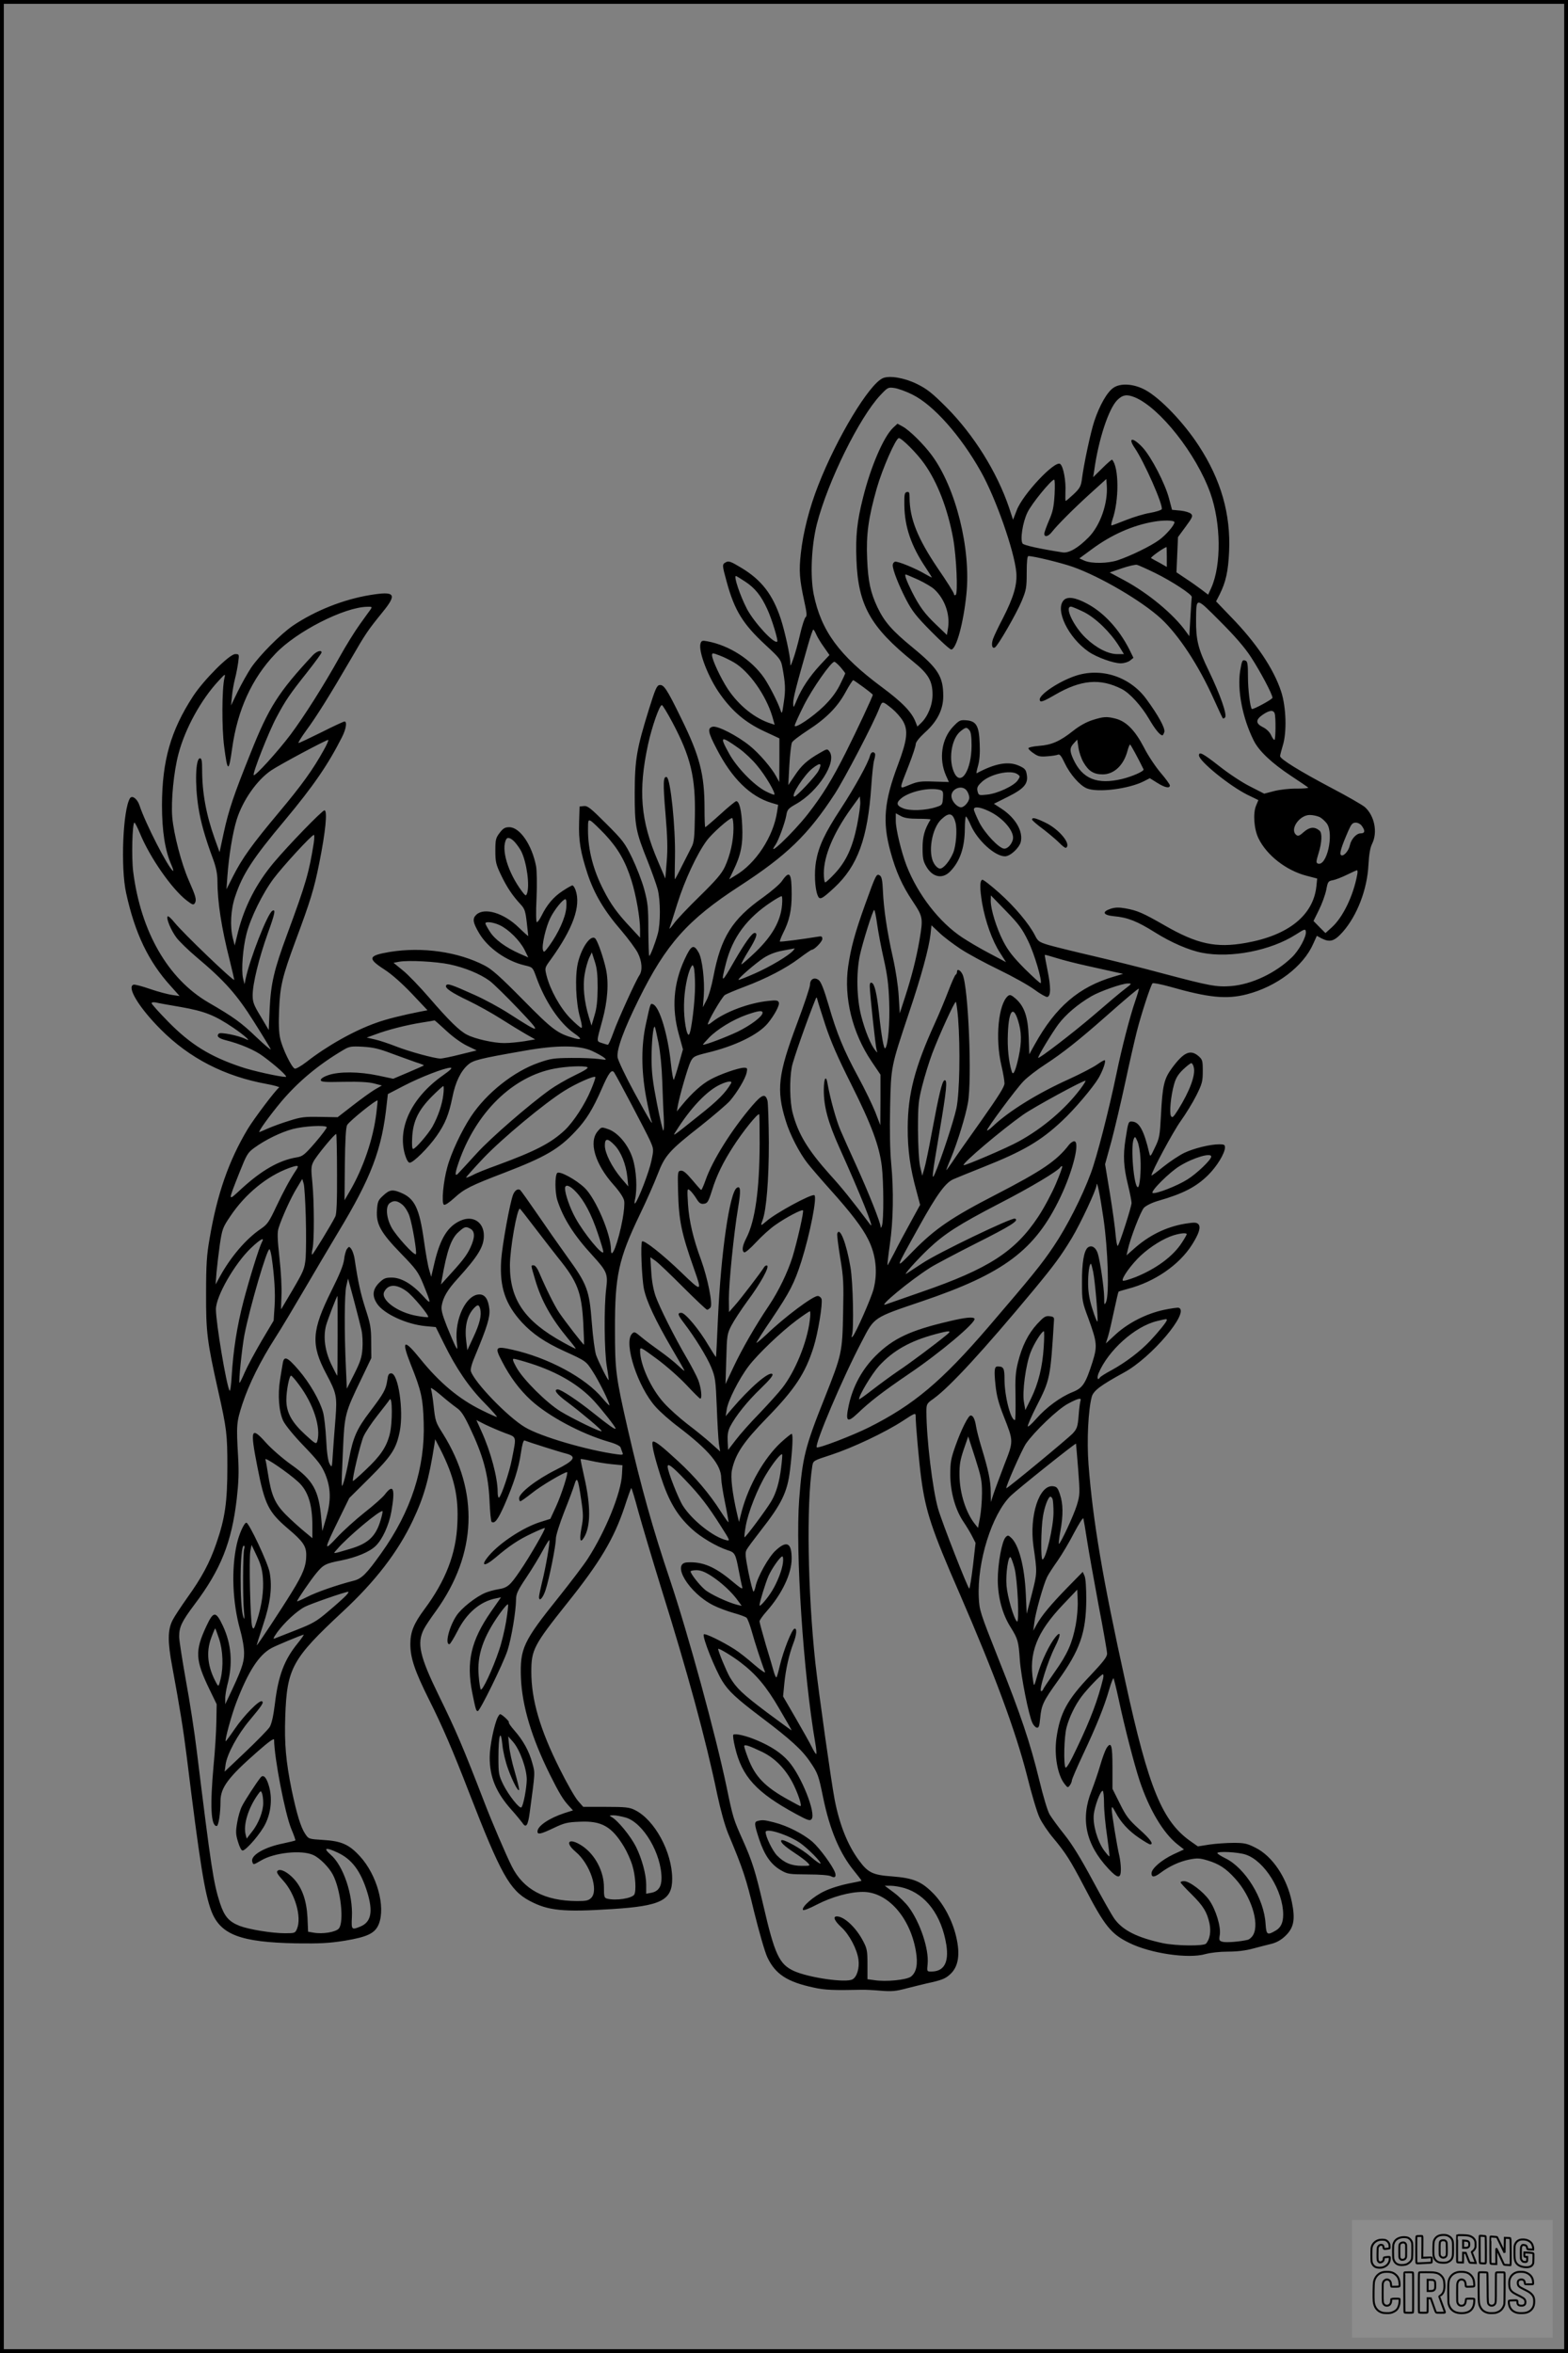 <?xml version="1.0" encoding="UTF-8"?>
<svg xmlns="http://www.w3.org/2000/svg" version="1.0" width="1024pt" height="1536pt" viewBox="0 0 1024 1536" preserveAspectRatio="xMidYMid meet">
  <rect x="0" y="0" width="1024" height="1536" fill="#808080" stroke="none"/>
  <g transform="translate(0.00 0.00) scale(1)">
    <g transform="translate(0,1536) scale(0.1,-0.1)" fill="#000000" stroke="none">
      <path d="M5765 12891 c-89 -39 -300 -388 -421 -698 -58 -147 -99 -308 -114 -444 -13 -116 -9 -169 22 -312 17 -76 19 -100 9 -106 -6 -4 -23 -55 -36 -112 -13 -57 -33 -129 -44 -159 -19 -53 -20 -54 -20 -20 -2 45 -35 197 -62 280 -53 160 -126 254 -257 333 -68 41 -83 47 -101 37 -26 -14 -26 -16 5 -129 51 -186 105 -274 253 -411 93 -86 101 -96 110 -144 20 -105 22 -148 10 -228 -12 -83 -12 -83 -24 -48 -17 50 -73 158 -105 205 -83 119 -226 212 -372 239 -31 6 -37 4 -43 -14 -16 -51 51 -225 129 -333 79 -111 163 -182 281 -238 l105 -49 0 -143 -1 -142 -19 35 c-31 58 -112 152 -174 202 -82 66 -210 132 -242 124 -35 -9 -31 -35 26 -144 99 -193 219 -311 358 -353 l44 -13 -7 -45 c-24 -162 -139 -338 -272 -416 l-41 -25 28 59 c49 100 63 172 57 291 -4 100 -19 160 -39 160 -5 0 -52 -38 -103 -85 -52 -47 -97 -85 -99 -85 -3 0 -5 56 -5 124 0 220 -31 341 -153 588 -93 191 -113 220 -141 216 -18 -3 -28 -27 -69 -158 -80 -258 -92 -326 -93 -545 0 -218 6 -251 86 -450 26 -66 55 -147 64 -180 19 -73 19 -223 1 -290 -18 -65 -49 -145 -56 -145 -3 0 -5 75 -6 168 0 150 -3 177 -27 267 -15 55 -51 147 -79 205 -47 97 -60 114 -169 223 -102 102 -122 118 -146 115 l-28 -3 -3 -100 c-4 -123 9 -198 55 -339 44 -132 109 -242 221 -371 45 -53 93 -118 107 -145 28 -55 32 -115 11 -146 -23 -33 -142 -294 -171 -377 -15 -42 -31 -77 -35 -77 -4 0 -22 5 -39 11 -37 13 -37 3 3 149 34 125 43 244 23 335 -15 68 -48 166 -66 194 -26 40 -91 -46 -117 -155 -20 -87 -14 -258 14 -356 12 -43 15 -68 9 -68 -6 0 -39 29 -73 63 -66 68 -132 187 -155 280 -12 49 -12 49 29 105 144 200 197 347 161 451 -6 17 -15 31 -21 31 -5 0 -35 -17 -65 -37 -58 -38 -101 -89 -136 -160 -12 -24 -25 -43 -31 -43 -5 0 -7 60 -2 158 4 89 2 179 -3 207 -27 140 -106 255 -175 255 -28 0 -40 -7 -63 -37 -25 -33 -28 -44 -28 -117 0 -73 4 -89 38 -160 37 -77 73 -132 129 -192 24 -26 30 -43 38 -115 5 -46 10 -86 10 -89 0 -3 -28 22 -63 56 -97 94 -223 132 -276 83 -27 -25 -23 -51 17 -119 56 -97 179 -184 299 -212 52 -12 52 -13 74 -73 58 -163 153 -303 248 -370 51 -35 52 -46 4 -33 -112 31 -142 53 -338 252 -148 150 -203 199 -250 223 -173 90 -407 123 -618 89 -143 -24 -149 -42 -38 -114 50 -32 116 -91 181 -159 l102 -108 -43 -8 c-117 -23 -227 -50 -292 -74 -145 -51 -322 -151 -455 -255 -35 -27 -70 -47 -77 -44 -21 8 -81 132 -95 197 -9 38 -11 101 -7 190 6 151 21 214 106 444 98 263 122 340 156 510 41 204 55 345 34 345 -15 0 -235 -227 -330 -340 -115 -137 -191 -285 -234 -452 l-22 -90 -12 46 c-20 79 -14 189 15 274 48 145 114 247 324 497 187 224 283 364 374 544 26 51 34 101 16 101 -6 0 -73 -31 -150 -70 -77 -38 -144 -70 -150 -70 -5 0 17 36 49 80 66 89 153 228 291 465 100 173 113 191 207 307 99 121 85 141 -83 113 -174 -29 -356 -102 -499 -198 -80 -54 -221 -196 -275 -276 -23 -35 -62 -104 -87 -155 l-44 -91 6 60 c3 33 12 85 20 115 8 30 17 79 21 108 7 52 6 52 -20 52 -37 0 -205 -168 -275 -275 -146 -224 -202 -421 -203 -710 0 -171 20 -297 61 -390 11 -25 16 -43 11 -40 -31 19 -181 311 -219 428 -14 42 -48 68 -62 46 -46 -74 -62 -453 -25 -619 57 -262 146 -448 292 -608 l57 -64 -49 7 c-27 4 -92 21 -144 39 -52 18 -101 31 -108 28 -46 -15 37 -151 178 -292 187 -188 417 -306 691 -356 50 -9 87 -20 82 -23 -22 -15 -164 -203 -205 -271 -124 -207 -200 -425 -249 -715 -19 -107 -23 -171 -23 -360 -1 -251 7 -313 78 -630 57 -253 61 -287 61 -500 0 -229 -15 -336 -72 -500 -44 -128 -96 -224 -190 -355 -41 -58 -84 -123 -95 -145 -33 -63 -34 -141 -3 -305 49 -265 73 -413 95 -590 85 -692 117 -889 160 -1004 59 -155 189 -205 555 -212 156 -2 213 1 315 17 151 25 200 49 224 109 45 114 -12 321 -123 442 -71 78 -122 100 -240 107 -95 6 -95 6 -118 40 -29 43 -55 130 -88 286 -38 188 -48 302 -42 479 11 317 44 377 376 686 212 197 359 388 456 592 74 156 106 269 142 498 l5 35 36 -70 c88 -175 118 -303 109 -481 -8 -196 -76 -372 -215 -559 -70 -94 -92 -149 -92 -228 0 -90 29 -176 124 -366 84 -167 154 -329 261 -606 205 -528 264 -634 393 -703 122 -65 219 -75 542 -54 316 20 390 57 390 197 0 175 -115 387 -245 450 -34 17 -61 20 -188 20 l-148 0 -35 40 c-19 22 -73 116 -119 209 -128 255 -185 450 -185 633 0 144 16 174 236 450 212 265 303 417 373 626 21 65 41 121 44 123 2 2 23 -67 46 -153 24 -87 90 -308 147 -493 175 -559 293 -992 368 -1353 22 -103 49 -201 71 -255 98 -234 118 -294 170 -512 32 -129 70 -262 86 -296 52 -111 130 -162 305 -199 70 -16 132 -18 309 -14 22 1 78 -2 125 -6 72 -6 99 -4 170 15 47 12 105 26 130 32 97 21 122 30 153 58 56 49 70 130 41 250 -24 102 -79 207 -146 277 -79 81 -131 103 -271 114 -126 9 -158 24 -216 103 -74 99 -128 233 -160 398 -23 121 -103 690 -126 893 -50 466 -59 1034 -20 1285 6 35 6 35 123 73 140 46 350 145 467 221 79 52 85 54 85 33 0 -54 22 -301 36 -405 29 -217 68 -336 252 -757 227 -523 365 -895 439 -1185 29 -118 66 -242 82 -275 15 -33 56 -94 91 -135 80 -96 110 -143 200 -315 134 -258 176 -310 295 -368 139 -69 387 -105 497 -73 34 9 92 16 147 16 60 0 117 7 164 20 39 10 94 25 121 31 34 9 63 25 92 53 54 53 64 106 41 219 -32 159 -127 301 -239 356 -53 27 -72 31 -142 31 -45 0 -115 -5 -157 -11 l-76 -12 -44 31 c-188 130 -277 346 -429 1042 -149 676 -212 1047 -241 1419 -12 156 -2 356 21 443 12 40 55 73 210 158 180 97 433 397 358 423 -7 2 -51 -4 -98 -14 -115 -25 -230 -84 -312 -158 l-66 -61 15 48 c8 26 25 101 39 167 14 66 27 121 29 123 2 2 29 10 62 19 173 45 334 155 418 288 46 73 59 115 41 134 -13 12 -26 12 -85 3 -127 -21 -241 -78 -341 -169 l-43 -38 8 35 c16 75 85 254 106 276 14 14 52 33 93 45 164 47 248 91 327 169 57 57 109 142 109 180 0 17 -6 20 -37 20 -60 0 -166 -26 -229 -56 -31 -15 -92 -55 -136 -90 -43 -35 -78 -61 -78 -57 0 23 142 287 191 355 33 46 79 121 102 167 38 76 42 92 42 159 0 68 -2 75 -28 98 -53 45 -96 26 -173 -78 -52 -71 -62 -113 -72 -308 -7 -133 -10 -151 -39 -210 -30 -64 -31 -64 -38 -35 -33 141 -63 198 -107 203 -29 3 -29 4 -48 -118 -16 -103 -12 -177 15 -288 14 -57 25 -113 25 -125 0 -24 -78 -267 -90 -280 -4 -4 -10 27 -14 70 -3 43 -20 165 -37 270 l-32 193 42 152 c22 84 63 257 90 383 27 127 61 275 75 330 29 115 91 304 103 316 4 4 55 -6 113 -22 253 -72 369 -84 502 -50 195 50 369 182 434 329 l24 53 29 -16 c57 -29 85 -20 140 41 94 107 160 277 168 439 4 69 11 111 24 137 37 74 16 182 -47 239 -16 14 -115 71 -220 126 -208 110 -334 188 -334 207 0 7 8 37 17 67 28 87 23 253 -10 354 -49 150 -164 320 -329 489 l-96 100 23 45 c41 82 56 151 62 281 11 244 -53 468 -198 690 -98 151 -251 311 -349 364 -75 41 -162 47 -209 14 -41 -28 -90 -114 -125 -219 -24 -74 -68 -278 -81 -382 -6 -42 -14 -56 -53 -93 -26 -24 -49 -44 -52 -44 -3 0 -3 27 -2 59 4 71 -13 165 -34 182 -33 27 -245 -198 -284 -302 l-24 -62 -26 79 c-79 233 -231 476 -409 655 -96 96 -129 121 -194 153 -82 40 -179 56 -222 37z m194 -107 c136 -67 314 -266 447 -503 96 -170 218 -516 231 -657 7 -79 -17 -162 -87 -299 -29 -55 -58 -116 -65 -136 -13 -37 -6 -67 13 -55 20 12 141 222 174 302 30 72 33 88 33 187 0 73 4 107 11 107 35 0 211 -43 289 -70 179 -63 452 -223 577 -338 116 -108 246 -305 345 -526 30 -66 56 -123 59 -125 2 -3 9 0 14 5 16 16 -31 149 -105 303 -71 145 -85 204 -84 336 2 150 -4 150 156 -10 97 -97 160 -169 203 -235 60 -92 140 -242 140 -265 0 -10 -129 -80 -135 -73 -11 13 -25 127 -25 209 0 81 -3 101 -15 106 -22 8 -24 3 -36 -66 -20 -127 16 -311 89 -456 34 -68 117 -146 242 -229 58 -38 109 -73 113 -77 5 -4 -29 -7 -75 -7 -46 1 -112 -7 -147 -16 l-65 -17 -90 46 c-51 25 -142 85 -205 135 -105 82 -131 96 -131 69 0 -37 198 -198 316 -257 l72 -35 -15 -36 c-21 -50 -14 -153 16 -214 54 -111 182 -210 314 -244 l69 -18 -5 -50 c-20 -190 -183 -321 -460 -370 -196 -35 -319 -8 -531 114 -143 82 -178 97 -255 111 -44 8 -68 7 -97 -2 -60 -20 -51 -42 21 -49 90 -8 152 -33 267 -105 108 -68 225 -118 310 -134 187 -36 447 15 610 119 58 37 63 39 66 20 5 -32 -44 -123 -91 -168 -107 -104 -263 -177 -397 -188 -97 -7 -139 1 -445 82 -132 36 -339 87 -459 115 -121 28 -250 60 -288 71 -63 19 -70 25 -89 63 -39 76 -132 187 -233 277 -55 49 -105 88 -111 86 -17 -6 -17 -55 -1 -153 21 -119 66 -246 117 -324 l39 -61 -107 57 c-60 31 -139 78 -177 103 -151 99 -292 281 -366 471 -34 89 -70 238 -70 291 l0 50 33 -18 c23 -13 55 -18 115 -18 45 0 81 -2 79 -5 -39 -64 -52 -111 -52 -185 0 -66 4 -87 24 -121 41 -72 107 -85 158 -31 63 66 93 155 94 277 0 44 4 80 7 80 4 0 18 -25 31 -55 43 -100 158 -205 224 -205 34 0 92 53 103 93 17 69 -33 156 -123 216 l-52 34 92 46 c106 53 134 86 122 147 -5 30 -13 39 -52 56 -69 30 -154 15 -275 -50 -3 -1 1 20 9 48 10 35 14 82 11 145 -4 117 -22 148 -88 153 -39 3 -46 0 -86 -42 -75 -79 -94 -210 -46 -319 l19 -42 -97 3 c-85 3 -105 1 -159 -21 -73 -29 -72 -42 -5 130 24 62 44 122 44 134 0 14 22 42 61 78 80 71 119 150 119 236 0 129 -33 181 -201 319 -133 109 -183 166 -229 262 -45 96 -61 168 -67 315 -7 159 8 269 63 462 36 126 124 327 144 327 19 0 120 -101 166 -167 86 -120 154 -297 189 -490 21 -119 32 -358 16 -367 -6 -4 -11 -1 -11 6 0 8 -47 83 -105 167 -132 195 -185 326 -185 464 0 31 -3 38 -17 35 -16 -3 -18 -15 -17 -88 2 -140 45 -265 139 -405 24 -36 42 -65 40 -65 -2 0 -21 10 -42 22 -64 38 -184 87 -199 81 -8 -3 -14 -13 -14 -23 0 -31 39 -130 87 -223 40 -77 67 -111 164 -209 64 -65 123 -118 131 -118 33 0 80 173 99 360 31 296 -69 696 -226 908 -52 71 -147 165 -191 188 l-33 18 -30 -28 c-61 -59 -145 -253 -195 -455 -39 -154 -49 -249 -43 -405 11 -297 91 -439 372 -666 98 -79 125 -126 125 -215 0 -68 -31 -143 -75 -185 l-24 -23 -11 28 c-25 66 -87 130 -219 228 -281 208 -398 368 -447 607 -24 121 -15 318 21 460 71 277 277 694 414 840 48 51 51 53 92 47 23 -3 76 -22 118 -43z m1453 -18 c164 -69 401 -370 492 -624 70 -197 73 -468 7 -618 l-21 -46 -42 32 c-24 18 -70 51 -104 73 l-61 41 5 115 5 115 50 68 c45 61 49 71 35 84 -8 8 -39 18 -70 21 l-54 5 -19 72 c-25 98 -117 275 -174 336 -64 68 -98 65 -50 -5 63 -93 186 -372 176 -399 -3 -6 -37 -17 -76 -24 -39 -6 -110 -28 -158 -47 -48 -19 -90 -35 -94 -35 -4 0 -1 17 6 38 44 126 43 341 -2 391 -2 3 -31 -22 -64 -55 l-60 -59 7 45 c28 202 94 401 150 458 35 35 63 40 116 18z m-525 -636 c-5 -81 -12 -113 -37 -169 -16 -38 -30 -76 -30 -85 0 -25 26 -19 50 12 38 48 142 152 250 250 l105 95 3 -43 c8 -115 -42 -259 -118 -337 -69 -70 -129 -105 -170 -99 -148 23 -254 46 -262 58 -17 25 1 140 32 203 27 57 154 212 174 214 5 1 6 -42 3 -99z m783 -179 c0 -19 -55 -83 -99 -115 -54 -40 -185 -104 -271 -133 -66 -22 -172 -23 -218 -3 l-33 15 83 61 c126 93 263 154 401 178 67 12 137 10 137 -3z m-50 -226 l0 -66 -47 27 c-27 14 -52 28 -56 31 -6 4 80 66 101 72 1 1 2 -28 2 -64z m-75 -106 c106 -52 241 -140 238 -156 -1 -5 -5 -64 -9 -132 l-7 -124 -21 29 c-80 113 -246 251 -404 336 l-95 51 79 27 c44 15 88 25 99 23 11 -3 65 -27 120 -54z m-1547 -44 c42 -20 90 -48 105 -63 67 -63 101 -160 89 -247 l-8 -50 -68 65 c-78 74 -111 120 -160 216 -37 75 -51 114 -41 114 3 0 41 -16 83 -35z m-1131 -12 c64 -42 104 -92 144 -180 29 -62 72 -203 65 -211 -19 -19 -150 123 -198 213 -45 87 -88 215 -72 215 3 0 31 -17 61 -37z m-2448 -183 c-8 -10 -39 -54 -70 -97 -31 -43 -89 -136 -129 -208 -105 -189 -234 -392 -323 -511 -82 -109 -231 -273 -240 -264 -10 9 100 288 149 378 59 111 86 150 201 295 51 65 93 122 93 128 0 18 -32 8 -57 -18 -224 -241 -287 -339 -406 -638 -111 -276 -143 -371 -176 -522 l-27 -126 -32 89 c-56 157 -82 300 -82 451 0 55 -3 73 -14 73 -29 0 -34 -169 -10 -322 15 -95 43 -195 98 -343 17 -47 26 -91 26 -133 0 -139 26 -308 81 -524 16 -65 29 -121 29 -124 0 -16 -334 304 -392 376 -20 25 -39 42 -43 38 -12 -11 23 -94 59 -141 18 -23 74 -78 126 -122 187 -157 266 -246 378 -424 57 -90 106 -171 110 -180 3 -9 -39 27 -94 79 -98 94 -147 130 -313 226 -264 154 -441 461 -491 853 -12 93 -6 321 8 321 4 0 20 -32 36 -70 65 -158 208 -363 305 -438 39 -30 45 -31 54 -17 12 22 6 43 -41 150 -47 107 -97 298 -107 410 -9 107 10 301 41 415 43 164 148 354 261 475 44 48 46 49 39 20 -17 -69 -18 -330 -2 -449 22 -169 30 -171 52 -12 35 252 129 458 283 619 136 144 449 304 600 306 31 1 33 0 20 -19z m2911 -160 c7 -17 29 -54 50 -83 l37 -53 -60 -64 c-70 -76 -121 -152 -153 -229 -23 -55 -23 -55 -24 -21 0 32 17 101 96 377 16 57 32 103 35 103 4 0 12 -14 19 -30z m-537 -184 c98 -57 209 -213 251 -354 l15 -53 -22 7 c-106 33 -210 116 -284 226 -47 72 -102 190 -103 220 0 17 3 17 50 -1 27 -10 69 -31 93 -45z m696 -31 c17 -20 31 -38 31 -41 0 -2 -16 -37 -36 -77 -25 -49 -58 -92 -104 -137 -73 -71 -190 -149 -190 -127 0 8 27 67 60 133 55 109 177 284 199 284 5 0 23 -16 40 -35z m150 -131 c34 -25 61 -47 61 -49 0 -11 -107 -239 -176 -376 -91 -181 -154 -282 -249 -404 -99 -126 -278 -295 -210 -199 20 30 61 142 70 191 6 38 12 45 63 74 146 82 269 276 219 343 -14 19 -15 19 -63 -9 -81 -46 -121 -82 -164 -148 l-42 -62 7 130 c4 72 12 138 17 148 5 11 51 45 101 78 121 78 195 152 248 249 24 44 47 80 51 80 3 0 33 -21 67 -46z m189 -142 c24 -20 55 -55 69 -79 35 -61 28 -123 -32 -283 -91 -241 -103 -374 -50 -568 35 -129 76 -222 146 -326 67 -101 68 -109 44 -252 -21 -120 -50 -235 -93 -368 l-36 -111 -7 115 c-4 67 -20 171 -38 250 -38 169 -60 318 -65 434 -3 70 -8 93 -20 101 -22 14 -25 8 -95 -186 -67 -186 -94 -285 -112 -408 -29 -203 27 -432 151 -617 l60 -89 0 -165 -1 -165 -33 86 c-19 47 -68 149 -111 228 -95 175 -140 284 -194 471 -30 102 -49 150 -64 162 -28 22 -57 7 -57 -30 0 -15 -38 -129 -85 -254 -124 -330 -136 -433 -74 -633 26 -88 90 -212 143 -279 22 -28 89 -106 150 -174 133 -148 208 -246 245 -321 52 -102 64 -217 36 -326 -16 -61 -118 -292 -137 -310 -8 -7 -9 -4 -4 9 13 38 7 346 -10 444 -26 155 -70 267 -86 220 -3 -7 6 -78 19 -158 22 -130 23 -167 19 -360 -5 -259 -8 -271 -120 -554 -129 -322 -146 -391 -167 -666 -25 -336 27 -1135 105 -1587 7 -40 10 -73 6 -73 -3 0 -16 20 -28 45 -12 25 -60 110 -105 188 l-83 143 8 83 c9 93 31 191 59 264 22 56 25 101 7 95 -18 -6 -73 -147 -95 -240 -10 -43 -20 -78 -23 -78 -3 0 -11 17 -17 38 -5 20 -29 100 -52 176 -22 76 -41 145 -41 152 0 7 21 37 46 65 101 114 164 246 164 345 0 103 -32 120 -104 53 -46 -41 -120 -174 -132 -236 -4 -18 -10 -33 -13 -33 -4 0 -19 56 -33 125 -20 101 -23 129 -13 147 6 13 49 70 94 128 135 172 173 250 190 392 17 139 21 238 11 238 -5 0 -36 -25 -70 -56 -109 -101 -210 -278 -256 -449 l-18 -70 -13 55 c-31 135 -43 238 -33 284 23 106 75 183 229 341 183 188 250 290 304 461 29 91 61 286 52 315 -4 10 -15 19 -25 19 -32 0 -218 -139 -332 -249 -38 -35 -68 -61 -68 -56 0 4 44 74 99 154 119 177 148 233 194 376 57 180 105 425 85 433 -21 9 -253 -117 -313 -170 -38 -33 -40 -32 -25 7 25 67 41 265 41 505 -1 135 -5 259 -9 275 -14 49 -35 42 -99 -32 -134 -156 -261 -359 -305 -486 -13 -37 -26 -66 -29 -65 -4 2 -30 31 -59 66 -39 46 -58 62 -74 60 -20 -3 -21 -7 -18 -133 5 -195 22 -274 105 -510 53 -150 51 -151 -83 -22 -120 116 -245 215 -257 203 -11 -11 -2 -239 12 -309 17 -83 76 -207 183 -391 45 -76 82 -141 82 -144 0 -3 -19 12 -42 34 -24 23 -77 65 -118 94 -41 29 -96 70 -121 91 -44 37 -47 38 -63 21 -54 -61 39 -346 155 -475 28 -32 96 -92 151 -133 198 -151 278 -246 278 -335 0 -20 11 -92 25 -159 14 -68 24 -125 22 -127 -2 -1 -24 30 -50 70 -73 115 -168 227 -279 329 -104 96 -145 128 -162 128 -16 0 2 -81 48 -226 53 -164 108 -257 203 -344 59 -55 163 -116 236 -140 46 -14 51 -24 71 -130 9 -47 19 -96 23 -109 5 -19 -7 -12 -67 38 -112 94 -193 128 -292 122 -107 -5 11 -200 170 -280 33 -17 93 -39 132 -50 40 -11 78 -25 85 -31 7 -6 22 -46 34 -88 19 -70 67 -217 87 -266 4 -11 -27 10 -70 47 -42 37 -100 83 -129 101 -80 51 -195 107 -201 97 -11 -17 74 -229 121 -305 42 -67 90 -112 258 -239 187 -141 263 -210 316 -289 50 -73 55 -88 84 -230 44 -214 109 -367 204 -483 27 -33 48 -61 47 -62 -1 -2 -40 -10 -87 -19 -46 -9 -115 -30 -154 -49 -70 -32 -153 -104 -141 -123 3 -5 43 10 90 35 99 51 214 83 301 83 161 0 308 -165 346 -386 15 -85 4 -139 -32 -167 -30 -22 -163 -35 -240 -23 l-44 6 0 98 c0 86 -3 103 -28 150 -46 89 -124 162 -172 162 -28 0 -16 -29 30 -71 52 -48 102 -143 111 -210 8 -56 -10 -115 -39 -130 -44 -24 -286 11 -383 55 -95 44 -125 107 -199 428 -53 226 -72 287 -135 428 -60 134 -63 142 -105 345 -72 343 -249 991 -369 1350 -114 338 -188 603 -275 980 -80 350 -85 387 -85 660 -1 348 24 459 163 748 43 89 95 207 116 262 47 123 76 155 283 317 83 66 168 139 188 161 49 57 103 148 110 186 6 28 4 31 -18 31 -34 0 -158 -43 -219 -77 -55 -29 -122 -90 -182 -163 l-37 -45 6 35 c11 64 66 254 84 290 17 33 24 37 109 58 180 43 332 117 394 191 44 53 80 120 73 137 -5 14 -17 16 -69 10 -127 -13 -281 -71 -366 -137 -13 -11 -26 -18 -28 -16 -8 8 91 179 111 192 11 7 68 31 126 53 144 54 271 120 359 186 41 31 78 56 82 56 17 0 69 53 69 71 0 17 -5 19 -32 14 -98 -16 -241 -35 -245 -31 -2 2 7 26 20 53 42 82 57 150 57 254 0 141 -13 160 -62 90 -14 -22 -71 -70 -125 -109 -202 -143 -275 -260 -324 -516 -11 -60 -31 -130 -45 -155 l-24 -46 6 75 c7 97 -10 243 -34 283 -32 56 -48 48 -91 -45 -73 -157 -86 -318 -38 -490 l27 -98 -26 -92 c-14 -51 -30 -99 -33 -106 -4 -7 -13 41 -20 107 -19 185 -74 369 -116 385 -18 7 -16 13 -46 -124 -32 -141 -32 -306 0 -480 13 -69 28 -136 33 -150 20 -53 -13 1 -112 183 -57 105 -104 205 -107 225 -7 52 41 182 139 380 178 360 319 518 658 738 308 200 447 334 621 601 65 100 254 462 292 561 19 48 18 48 85 -6z m-1437 -87 c120 -226 152 -359 147 -614 -2 -138 -6 -172 -22 -201 -10 -19 -38 -74 -62 -122 -24 -49 -45 -88 -47 -88 -1 0 -1 66 1 147 4 190 -29 512 -54 520 -23 8 -25 -38 -8 -237 13 -155 15 -232 8 -315 l-9 -110 -49 115 c-113 263 -129 459 -64 760 25 115 76 262 91 257 5 -1 36 -52 68 -112z m3933 59 c9 -23 7 -174 -1 -174 -5 0 -15 15 -23 33 -9 19 -30 39 -52 50 -49 24 -49 49 -1 82 43 29 68 32 77 9z m-1993 -111 c10 -11 14 -44 14 -102 -1 -156 -67 -264 -111 -180 -42 82 -23 223 37 274 36 29 42 30 60 8z m-1503 -120 c35 -25 87 -74 116 -110 55 -65 122 -180 113 -190 -3 -3 -30 8 -59 23 -77 41 -187 155 -236 244 -65 117 -58 121 66 33z m-2714 -10 c-71 -128 -143 -228 -294 -408 -175 -209 -238 -297 -298 -415 l-43 -85 6 85 c10 137 35 287 61 370 39 125 132 258 225 321 58 39 356 198 372 199 5 0 -8 -30 -29 -67z m3231 -135 c-17 -33 -143 -168 -157 -168 -28 0 65 144 120 186 51 39 62 33 37 -18z m1300 -22 c18 -13 18 -15 2 -39 -23 -36 -132 -87 -200 -94 -55 -6 -56 -5 -63 22 -5 22 -1 33 24 57 54 55 193 86 237 54z m-331 -108 c9 -12 16 -33 16 -45 0 -25 -32 -63 -54 -63 -22 0 -55 33 -61 62 -14 55 67 92 99 46z m-176 6 c20 -6 23 -12 20 -53 -3 -44 -5 -47 -43 -59 -68 -23 -175 -27 -218 -8 -45 18 -46 38 -6 69 59 43 180 68 247 51z m318 -138 c96 -44 174 -138 158 -189 -9 -31 -34 -57 -55 -57 -33 0 -126 98 -164 172 -19 39 -35 77 -35 84 0 21 39 17 96 -10z m-216 -75 c12 -47 4 -151 -15 -198 -23 -54 -63 -103 -86 -103 -11 0 -28 14 -39 33 -42 68 -15 231 48 289 50 47 75 42 92 -21z m2379 35 c15 -8 36 -28 47 -43 47 -70 -2 -282 -60 -260 -12 5 -11 15 5 67 22 71 25 133 6 148 -32 27 -64 24 -101 -8 -30 -27 -39 -30 -51 -20 -44 36 21 130 89 130 21 0 50 -7 65 -14z m-3829 -73 c0 -82 -21 -175 -56 -251 -21 -45 -57 -87 -164 -192 -76 -74 -153 -155 -170 -180 -18 -25 -31 -38 -28 -30 3 8 27 82 52 163 48 152 128 324 191 409 34 47 148 148 166 148 5 0 9 -30 9 -67z m-838 -41 c84 -90 133 -175 172 -300 30 -96 56 -243 56 -320 l0 -53 -62 67 c-85 90 -130 152 -176 243 -68 131 -102 264 -102 393 0 64 1 68 19 59 10 -6 52 -46 93 -89z m4942 56 c23 -32 20 -48 -8 -48 -28 0 -62 -37 -71 -79 -8 -38 -44 -76 -58 -62 -10 10 2 51 49 159 19 43 27 52 48 52 14 0 31 -9 40 -22z m-6845 -111 c-31 -194 -51 -264 -174 -597 -85 -229 -106 -320 -114 -485 l-6 -139 -52 88 c-46 75 -53 95 -53 139 0 76 41 242 98 402 48 132 54 164 30 149 -32 -20 -146 -312 -174 -444 l-7 -35 -10 40 c-12 54 -1 198 23 290 26 103 105 264 177 360 60 80 248 285 263 285 4 0 3 -24 -1 -53z m1313 6 c14 -16 33 -42 42 -60 36 -72 57 -226 37 -277 -6 -16 -10 -14 -32 15 -93 124 -139 279 -102 342 8 14 30 7 55 -20z m5501 -215 c-25 -135 -93 -276 -165 -341 l-42 -38 -39 39 -39 40 35 71 c20 40 41 98 48 131 10 54 13 59 43 64 17 3 58 19 91 35 33 16 63 30 67 30 4 1 5 -14 1 -31z m-3756 -197 c-9 -103 -63 -199 -170 -303 -50 -48 -93 -85 -95 -83 -3 3 18 42 47 89 51 83 62 116 39 116 -18 -1 -64 -66 -133 -185 -84 -147 -89 -149 -54 -13 43 169 137 296 299 402 30 20 59 36 64 36 5 0 6 -26 3 -59z m1607 -233 c41 -83 94 -263 82 -276 -3 -2 -49 40 -104 94 -77 78 -107 116 -140 179 -45 88 -82 209 -82 265 l1 35 99 -102 c84 -86 106 -117 144 -195z m-3016 214 c-6 -63 -50 -161 -111 -246 -31 -42 -36 -46 -41 -28 -10 29 19 152 48 210 28 56 82 122 98 122 7 0 9 -21 6 -58z m2030 -103 c7 -50 26 -152 43 -227 24 -106 32 -170 36 -282 5 -139 -7 -284 -26 -303 -9 -9 -25 81 -41 232 -14 127 -29 188 -46 195 -10 4 -14 -2 -14 -22 0 -43 38 -396 45 -417 6 -20 6 -20 -10 0 -28 34 -66 126 -91 224 -29 112 -33 278 -9 393 18 84 85 298 94 298 4 0 12 -41 19 -91z m-2463 -9 c58 -28 129 -99 160 -159 l25 -51 -57 25 c-92 41 -161 92 -193 142 -17 26 -30 51 -30 55 0 15 53 8 95 -12z m3009 -155 c48 -32 160 -92 249 -135 89 -43 193 -101 231 -129 39 -29 77 -50 85 -49 24 5 25 62 2 174 -11 54 -19 99 -18 101 2 1 36 -8 77 -21 41 -13 131 -36 200 -51 69 -15 150 -33 180 -40 l55 -12 -60 -18 c-229 -67 -381 -197 -518 -444 l-35 -63 -4 114 c-5 131 -28 198 -85 249 -28 24 -37 28 -50 18 -63 -53 -85 -279 -43 -455 11 -47 20 -99 20 -116 0 -22 -38 -82 -152 -244 -84 -118 -170 -240 -190 -271 -21 -31 -38 -54 -38 -51 0 3 13 38 30 77 44 107 96 276 111 361 28 154 3 760 -35 839 -13 28 -36 40 -36 18 0 -9 -4 -17 -8 -19 -5 -1 -26 -48 -47 -103 -21 -55 -61 -152 -90 -215 -131 -288 -176 -461 -177 -680 -1 -145 16 -267 58 -418 l23 -87 -63 -115 c-35 -63 -83 -153 -106 -199 -23 -45 -43 -81 -44 -80 -2 2 5 63 15 134 23 156 26 353 9 532 -8 84 -10 217 -7 365 6 268 5 262 122 613 82 242 132 428 142 517 l6 58 52 -49 c29 -28 92 -75 139 -106z m-1094 -10 c-26 -31 -149 -105 -249 -149 -57 -25 -106 -45 -108 -42 -7 6 111 108 166 144 37 23 76 38 125 47 39 7 73 14 75 14 2 1 -2 -6 -9 -14z m-1277 -245 c-1 -84 -6 -133 -21 -180 l-19 -65 -17 55 c-31 101 -41 203 -28 279 6 39 20 86 29 107 l18 37 19 -59 c15 -45 19 -86 19 -174z m-968 155 c100 -21 200 -62 263 -108 26 -20 110 -102 187 -183 157 -165 153 -168 -60 -31 -60 39 -162 94 -225 122 -151 68 -178 77 -186 63 -11 -17 31 -46 146 -101 58 -28 152 -80 210 -117 58 -37 132 -82 165 -101 l60 -34 -70 -12 c-39 -6 -97 -12 -131 -12 -65 -1 -193 27 -245 55 -48 24 -119 94 -245 240 -63 73 -141 154 -174 180 l-60 49 37 7 c61 11 241 1 328 -17z m1604 -138 c1 -97 -24 -304 -39 -320 -15 -16 -35 99 -33 193 1 90 21 199 45 245 11 19 11 19 19 0 4 -11 8 -64 8 -118z m2810 -21 c-25 -18 -116 -95 -204 -171 -140 -120 -365 -292 -365 -280 0 14 90 162 132 219 48 64 128 132 216 183 55 32 197 82 236 83 29 0 29 0 -15 -34z m66 -77 c-36 -104 -89 -309 -124 -479 -49 -236 -128 -544 -167 -648 -57 -154 -156 -349 -243 -478 -80 -119 -143 -196 -425 -525 -307 -357 -489 -510 -782 -657 -106 -53 -330 -139 -340 -130 -16 17 167 450 295 693 82 158 72 152 391 260 537 182 740 334 905 680 82 172 130 365 90 365 -8 0 -23 -10 -33 -22 -80 -105 -176 -170 -480 -327 -287 -148 -394 -221 -536 -365 -125 -128 -127 -136 37 159 116 209 172 286 225 308 20 9 107 44 192 78 262 104 377 171 516 302 79 73 202 218 239 281 27 47 48 106 40 115 -3 2 -25 -10 -50 -28 -24 -17 -108 -61 -185 -96 -206 -93 -393 -209 -497 -308 -18 -17 -34 -29 -37 -26 -6 7 189 271 239 322 25 26 90 76 143 110 112 73 218 157 387 306 139 123 219 190 222 187 2 -2 -8 -36 -22 -77z m-2025 -160 c35 -106 80 -210 168 -385 134 -267 185 -405 201 -539 12 -103 13 -348 1 -385 -5 -16 -8 -19 -9 -8 -2 30 -75 214 -156 393 -43 94 -91 201 -107 239 -27 63 -66 204 -83 299 -10 64 -25 41 -25 -41 0 -107 28 -209 101 -372 134 -297 234 -545 203 -505 -125 166 -184 239 -263 326 -146 163 -209 267 -245 406 -18 70 -21 213 -5 298 8 45 101 309 156 445 5 12 7 11 11 -5 2 -11 26 -85 52 -166z m-4207 117 c153 -27 219 -53 339 -134 74 -50 126 -97 83 -75 -45 23 -165 47 -176 36 -17 -17 -2 -31 44 -43 96 -24 192 -65 245 -105 86 -63 165 -135 148 -135 -37 0 -219 40 -291 65 -203 68 -331 147 -477 296 -60 61 -108 115 -108 120 0 6 11 8 28 5 15 -4 89 -17 165 -30z m5074 -73 c15 -197 10 -487 -11 -588 -17 -80 -100 -333 -140 -425 -24 -55 -20 -19 29 269 47 277 54 346 33 339 -15 -5 -35 -86 -83 -343 -19 -104 -41 -210 -49 -235 l-13 -45 -14 60 c-8 38 -13 126 -14 240 0 163 3 190 28 288 15 59 44 154 65 210 45 119 144 336 154 337 3 0 10 -48 15 -107z m-1277 36 c0 -24 -76 -81 -163 -124 -77 -36 -205 -85 -226 -85 -3 0 15 21 39 46 55 56 156 118 247 150 75 26 103 30 103 13z m1676 -78 c18 -71 14 -141 -12 -246 -17 -67 -29 -86 -37 -59 -20 66 -29 156 -25 246 6 165 40 192 74 59z m-3741 -40 c44 -41 100 -81 136 -98 l62 -30 -106 -26 c-59 -15 -117 -27 -131 -27 -38 0 -206 46 -292 80 -43 17 -103 37 -133 44 l-56 13 58 21 c79 30 206 62 302 77 44 7 81 13 83 14 1 1 36 -30 77 -68z m1385 -77 c12 -60 22 -160 25 -254 3 -85 7 -192 10 -237 2 -46 1 -83 -3 -83 -4 0 -23 80 -42 178 -27 138 -35 202 -35 292 0 108 11 217 21 207 3 -2 13 -49 24 -103z m-1740 -72 c58 -21 129 -47 158 -57 29 -9 52 -18 50 -20 -2 -2 -47 -22 -101 -45 l-99 -42 -99 21 c-123 26 -253 27 -324 3 -30 -10 -50 -23 -50 -32 0 -13 22 -15 150 -12 102 2 166 -2 199 -11 l50 -13 -47 -27 c-25 -15 -90 -62 -144 -104 l-98 -76 -115 2 c-101 2 -126 -1 -200 -25 -47 -14 -109 -37 -139 -50 -29 -13 -55 -24 -57 -24 -11 0 68 109 143 199 112 132 244 242 407 338 37 22 50 24 126 20 68 -4 106 -13 190 -45z m1310 16 c30 -14 64 -33 75 -42 19 -16 17 -16 -35 -9 -30 4 -111 8 -180 7 -112 -1 -134 -4 -211 -31 -162 -56 -341 -197 -443 -351 -61 -92 -130 -238 -155 -332 -26 -93 -39 -234 -22 -244 7 -5 35 14 69 45 63 58 107 80 327 164 265 102 355 154 463 270 70 74 113 143 172 278 45 104 65 130 81 106 23 -36 210 -391 233 -442 26 -59 26 -59 10 -135 -14 -69 -84 -252 -106 -277 -5 -5 -5 6 -1 25 16 69 9 192 -15 267 -28 89 -97 172 -163 193 -41 14 -42 13 -65 -14 -61 -70 -18 -214 102 -349 40 -45 66 -84 70 -105 4 -18 -1 -72 -10 -120 -27 -149 -76 -277 -76 -199 0 101 -100 334 -172 403 -58 55 -164 112 -179 97 -16 -16 -15 -129 1 -178 38 -118 109 -230 229 -360 95 -104 102 -121 90 -216 -15 -117 -13 -412 4 -509 8 -47 13 -87 12 -89 -5 -4 -64 114 -82 163 -8 23 -21 118 -28 211 -16 214 -31 252 -160 430 -52 72 -140 198 -196 280 -57 83 -107 153 -112 157 -16 10 -34 -2 -46 -30 -21 -53 -71 -329 -78 -429 -11 -176 27 -287 136 -406 70 -75 149 -129 276 -187 143 -65 142 -65 186 -133 40 -61 109 -201 109 -220 0 -5 -20 15 -44 44 -111 135 -357 267 -593 319 -108 24 -114 17 -64 -78 52 -101 114 -184 189 -253 114 -104 327 -218 505 -270 47 -13 77 -28 80 -38 3 -9 8 -24 12 -33 6 -15 2 -16 -32 -12 -195 26 -503 116 -604 177 -112 66 -330 292 -354 366 -4 13 7 53 31 108 76 183 95 245 90 297 -7 64 -28 96 -65 96 -86 0 -163 -159 -148 -308 6 -55 5 -56 -9 -29 -9 16 -33 74 -56 130 -31 79 -38 108 -33 136 10 54 38 102 102 172 136 150 173 211 173 283 0 88 -71 134 -152 98 -84 -37 -133 -116 -171 -277 l-21 -90 -13 45 c-8 25 -23 110 -34 189 -30 214 -61 278 -151 315 -54 23 -74 20 -115 -18 -33 -30 -37 -39 -41 -94 -7 -93 24 -148 157 -285 99 -102 112 -120 144 -197 56 -138 56 -142 -3 -77 -70 76 -140 117 -202 117 -41 0 -52 -5 -83 -35 -42 -43 -46 -85 -12 -136 44 -66 194 -135 318 -146 l65 -6 53 -107 c78 -159 162 -284 264 -387 50 -51 87 -93 82 -93 -5 0 -50 20 -100 45 -147 72 -274 178 -400 334 -109 135 -126 125 -62 -37 69 -172 79 -219 84 -377 10 -297 -82 -581 -277 -854 -97 -136 -128 -167 -181 -180 -110 -28 -244 -75 -304 -106 -36 -18 -65 -31 -65 -28 0 9 90 141 127 185 45 54 59 62 163 82 98 20 183 55 223 94 44 42 87 135 103 225 26 150 13 184 -42 112 -14 -19 -75 -73 -134 -119 -59 -47 -140 -120 -180 -163 -87 -94 -86 -83 11 115 l70 143 133 132 c144 144 174 189 197 305 26 135 -10 377 -56 377 -16 0 -21 -9 -26 -46 -9 -60 -22 -84 -113 -204 -86 -113 -110 -167 -137 -310 -10 -55 -25 -120 -33 -145 -18 -56 -18 -55 -6 210 10 225 13 238 118 455 l67 140 -1 105 c0 93 -5 118 -38 219 -32 101 -47 168 -71 328 -4 22 -13 49 -21 60 -13 17 -15 17 -28 0 -7 -9 -16 -41 -19 -70 -5 -37 -29 -96 -82 -202 -130 -261 -136 -352 -34 -544 67 -126 71 -146 60 -290 -6 -69 -13 -171 -17 -226 -6 -98 -6 -99 -22 -70 -10 20 -18 73 -22 160 -4 72 -13 150 -20 175 -21 77 -87 192 -160 277 -75 87 -96 95 -104 40 -3 -18 -11 -64 -17 -103 -16 -100 -8 -209 21 -270 14 -28 69 -96 135 -164 94 -98 115 -126 140 -185 36 -91 38 -169 5 -285 l-25 -85 -7 83 c-15 181 -53 250 -195 350 -55 39 -129 103 -165 143 -99 111 -106 92 -57 -157 48 -247 72 -294 201 -404 97 -82 118 -113 118 -171 0 -71 -21 -124 -94 -242 -68 -111 -224 -347 -229 -347 -2 0 17 58 40 129 49 146 62 249 44 346 -10 60 -135 325 -152 325 -15 0 -49 -77 -63 -142 -36 -162 -28 -377 22 -557 16 -56 27 -121 26 -156 0 -59 -16 -105 -104 -290 l-19 -40 0 35 c-1 19 6 59 13 88 38 140 28 269 -29 390 -46 97 -61 96 -108 -5 -75 -161 -72 -219 22 -413 l46 -95 -2 -115 c-1 -64 -9 -191 -18 -283 -24 -265 -18 -397 20 -397 12 0 25 80 25 164 1 88 51 155 243 323 75 66 107 88 107 76 1 -118 71 -481 112 -581 17 -40 29 -75 27 -76 -2 -2 -39 -11 -81 -20 -121 -24 -211 -77 -201 -117 7 -24 6 -24 58 6 87 52 265 70 340 36 43 -19 104 -81 129 -129 52 -100 74 -308 39 -351 -20 -24 -108 -38 -166 -27 l-35 6 -4 93 c-6 110 -34 191 -87 250 -42 46 -90 71 -108 55 -10 -8 -1 -23 36 -64 78 -85 122 -238 91 -314 -12 -29 -14 -30 -79 -30 -85 0 -237 25 -296 48 -71 28 -100 62 -129 150 -42 131 -57 227 -151 992 -14 118 -46 325 -71 460 -24 135 -44 263 -44 286 0 63 16 98 101 211 171 227 242 405 275 688 12 106 15 173 9 275 -12 208 -11 225 28 345 43 131 118 281 214 431 39 60 126 206 195 324 69 118 165 280 213 360 220 363 290 547 321 847 l7 61 106 55 c108 56 266 117 303 117 15 0 0 -15 -48 -49 -205 -144 -301 -343 -249 -519 10 -33 21 -52 31 -52 23 0 121 97 175 174 56 80 80 138 104 256 19 96 54 168 101 209 34 30 72 40 364 91 217 39 365 38 450 -2z m3926 -105 c13 -50 -26 -155 -102 -277 -31 -49 -38 -56 -47 -41 -11 21 -1 131 20 205 11 41 26 66 59 98 24 23 49 42 54 42 5 0 13 -12 16 -27z m-3961 1 c11 -5 -15 -22 -82 -54 -54 -26 -126 -68 -161 -93 -138 -99 -386 -314 -478 -415 -54 -59 -106 -116 -116 -126 -28 -32 -30 -14 -4 62 113 330 355 567 631 617 77 14 184 19 210 9z m24 -149 c-39 -94 -112 -206 -170 -262 -91 -85 -191 -137 -444 -230 -65 -23 -137 -52 -158 -64 -22 -11 -41 -18 -43 -16 -2 2 49 59 113 127 122 128 397 357 528 439 76 48 198 102 203 90 2 -4 -11 -42 -29 -84z m3194 3 c-98 -129 -243 -253 -400 -339 -73 -41 -354 -161 -360 -155 -11 11 248 230 388 329 69 49 400 229 408 222 2 -3 -14 -28 -36 -57z m-2279 40 c-35 -61 -86 -113 -208 -209 -181 -145 -175 -140 -152 -104 96 153 203 266 291 306 47 22 80 25 69 7z m-1879 -75 c-8 -65 -34 -141 -71 -208 -29 -50 -111 -145 -126 -145 -7 0 -9 28 -6 78 6 105 41 176 129 265 37 37 70 67 74 67 4 0 4 -26 0 -57z m-437 -118 c-20 -168 -85 -359 -173 -510 l-35 -60 2 235 c2 163 7 242 15 256 16 27 191 168 199 160 1 0 -3 -37 -8 -81z m2503 -200 c-1 -299 -29 -503 -86 -615 -27 -52 -32 -85 -15 -95 6 -4 40 25 77 65 36 39 93 91 127 114 66 47 172 103 180 95 7 -7 -37 -200 -68 -303 -32 -102 -91 -224 -154 -318 -90 -134 -175 -282 -230 -398 l-54 -115 5 163 c4 157 6 166 34 220 16 31 62 101 102 156 86 115 149 228 130 235 -6 2 -16 -4 -21 -14 -16 -27 -152 -206 -192 -250 l-35 -40 -1 87 c0 104 32 426 60 592 19 114 17 148 -8 132 -47 -29 -104 -426 -123 -846 -6 -140 -12 -256 -13 -258 -2 -1 -24 33 -49 75 -60 103 -152 213 -177 213 -28 0 -25 -12 17 -67 72 -94 150 -221 178 -289 26 -64 29 -82 36 -259 4 -104 10 -212 14 -240 l8 -50 -59 53 c-32 29 -102 86 -155 126 -53 41 -122 103 -153 138 -84 92 -155 248 -156 340 0 27 3 26 110 -53 60 -44 147 -121 193 -170 46 -49 86 -89 90 -89 14 0 6 71 -13 121 -11 28 -45 92 -74 142 -80 136 -179 333 -205 407 -14 41 -25 100 -28 159 l-6 94 33 -23 c19 -13 100 -91 181 -172 81 -81 152 -148 157 -148 5 0 15 7 22 15 16 20 -18 190 -61 309 -52 140 -79 256 -86 366 -6 100 -5 104 12 90 10 -8 29 -32 42 -53 19 -31 29 -38 50 -35 23 3 29 12 53 88 30 97 72 183 138 285 64 100 161 220 170 211 2 -2 3 -88 3 -191z m-2827 107 c2 -4 -31 -49 -74 -99 -71 -82 -84 -92 -122 -98 -116 -19 -230 -85 -362 -206 -90 -83 -89 -88 -13 105 47 118 54 131 96 162 74 54 175 103 253 124 73 19 213 27 222 12z m67 -304 c1 -180 -3 -263 -11 -279 -27 -55 -146 -248 -151 -249 -4 0 -3 17 2 38 12 51 11 309 -1 431 -9 88 -9 106 6 136 17 36 143 189 150 182 2 -2 5 -119 5 -259z m5247 99 c5 -85 -5 -187 -17 -187 -26 0 -49 266 -27 315 8 18 10 17 24 -15 9 -19 18 -70 20 -113z m-3434 87 c42 -44 74 -124 83 -208 l6 -61 -47 55 c-60 72 -106 163 -106 212 0 49 18 50 64 2z m3896 -74 c0 -21 -93 -110 -155 -149 -66 -42 -205 -96 -227 -89 -20 7 110 137 177 177 90 55 205 88 205 61z m-5974 -85 c-44 -66 -83 -139 -132 -242 -47 -100 -58 -116 -101 -145 -97 -66 -197 -183 -269 -315 l-26 -48 6 80 c4 44 14 127 22 184 15 98 19 109 67 180 98 147 240 263 384 316 59 21 68 19 49 -10z m4959 -94 c-26 -61 -77 -157 -115 -214 -150 -227 -325 -340 -760 -490 -118 -41 -224 -78 -235 -82 -60 -24 157 156 290 240 33 21 166 91 296 157 233 117 288 152 257 163 -21 8 -502 -223 -604 -291 -49 -32 -96 -63 -104 -68 -27 -17 67 89 143 161 106 100 198 159 462 296 206 106 385 213 401 239 3 5 8 7 11 4 3 -2 -16 -54 -42 -115z m-4898 -217 c3 -106 2 -226 -1 -267 -7 -70 -13 -84 -83 -204 -41 -70 -76 -129 -77 -130 -1 -1 0 38 2 87 3 51 -3 161 -13 249 -14 130 -15 166 -5 197 22 68 80 197 118 258 l36 60 9 -30 c5 -16 11 -115 14 -220z m5209 -6 c30 -203 39 -500 17 -548 -11 -22 -12 -19 -12 30 -1 65 -27 241 -42 288 -13 40 -40 56 -64 39 -26 -20 -40 -100 -39 -232 0 -115 2 -125 42 -232 57 -157 59 -180 27 -283 -46 -144 -64 -171 -132 -198 -79 -32 -171 -100 -235 -173 -29 -33 -54 -56 -56 -50 -2 6 23 64 56 129 90 176 92 185 115 562 2 21 -3 25 -29 28 -27 3 -38 -5 -81 -51 -59 -65 -98 -143 -125 -250 -16 -65 -19 -104 -16 -228 1 -82 0 -149 -4 -149 -28 0 -68 157 -68 266 0 73 -6 84 -45 84 -21 0 -24 -24 -14 -120 7 -70 20 -119 53 -203 66 -168 66 -162 5 -318 -28 -74 -60 -159 -70 -189 l-18 -55 -1 65 c0 72 -16 146 -60 290 -16 52 -32 115 -36 140 -7 45 -19 70 -35 70 -15 0 -60 -89 -97 -192 -33 -92 -36 -113 -36 -198 1 -113 34 -229 88 -307 18 -27 43 -68 55 -92 l22 -43 -17 -149 c-10 -82 -21 -149 -24 -149 -9 0 -178 431 -204 522 -36 126 -76 458 -76 633 0 50 2 53 47 85 107 77 328 318 654 710 134 162 177 220 249 339 57 95 159 313 161 344 2 39 22 -57 45 -215z m-3445 172 c54 -56 102 -148 143 -271 20 -59 36 -112 36 -120 0 -35 -128 120 -183 222 -35 63 -67 155 -67 191 0 30 31 21 71 -22z m-1132 -85 c17 -15 36 -46 45 -73 20 -61 50 -241 42 -249 -11 -11 -129 119 -159 174 -35 65 -40 138 -12 159 27 20 50 17 84 -11z m862 -147 c52 -68 121 -157 155 -200 126 -155 152 -225 163 -423 4 -77 6 -141 5 -143 -3 -4 -122 150 -163 210 -30 45 -84 153 -130 261 -11 27 -26 47 -35 47 -20 0 -21 8 9 -94 40 -136 104 -251 215 -385 28 -33 50 -62 50 -65 0 -3 -37 16 -82 41 -251 138 -348 278 -348 502 0 107 46 371 65 371 2 0 45 -55 96 -122z m-421 -8 c33 -17 33 -57 2 -124 -25 -54 -54 -90 -165 -211 l-27 -30 6 35 c33 188 61 267 110 309 38 34 46 36 74 21z m4680 -37 c0 -3 -14 -28 -31 -54 -57 -89 -166 -170 -301 -225 -46 -18 -85 -29 -86 -23 -7 18 59 108 118 163 64 59 149 112 214 132 45 14 86 18 86 7z m-6039 -50 c-19 -36 -83 -243 -121 -388 -43 -165 -67 -323 -77 -488 -3 -60 -10 -103 -14 -95 -21 38 -89 443 -89 531 0 85 122 298 229 400 60 57 91 74 72 40z m63 -100 c18 -124 25 -236 19 -321 l-6 -93 -78 -131 c-42 -72 -92 -164 -110 -205 -17 -40 -33 -72 -35 -70 -7 6 17 232 32 312 36 184 149 569 164 560 4 -3 10 -26 14 -52z m5365 -95 c13 -65 34 -318 28 -325 -3 -3 -18 33 -32 79 -19 58 -28 107 -29 163 -1 72 8 135 18 135 3 0 9 -24 15 -52z m-4778 -382 c6 -27 9 -81 6 -119 -4 -57 -13 -85 -53 -165 l-49 -97 -6 135 c-11 232 -10 488 3 537 l11 47 39 -145 c21 -79 43 -166 49 -193z m294 255 c40 -28 150 -160 141 -169 -3 -2 -36 1 -73 8 -128 22 -242 107 -213 159 26 49 79 50 145 2z m-450 -291 c0 -143 -1 -260 -3 -260 -2 0 -19 34 -39 75 -41 86 -53 176 -34 251 10 37 70 194 75 194 1 0 1 -117 1 -260z m931 175 c10 -41 -3 -96 -45 -185 l-39 -84 -7 57 c-12 94 4 166 48 215 26 28 35 28 43 -3z m2152 -77 c-18 -143 -96 -332 -179 -438 -23 -30 -90 -104 -148 -165 -59 -60 -129 -139 -156 -175 l-50 -65 -3 57 c-2 41 2 67 16 95 36 70 114 167 201 250 61 59 82 86 75 93 -21 21 -148 -90 -267 -230 l-38 -45 7 45 c8 56 80 199 143 282 60 79 212 224 314 300 43 32 82 58 86 58 4 0 4 -28 -1 -62z m2332 5 c0 -11 -52 -75 -109 -136 -65 -69 -160 -141 -253 -192 -38 -20 -70 -41 -74 -46 -15 -25 -22 -5 -10 26 63 150 237 306 381 341 62 15 65 16 65 7z m-804 -178 c-8 -128 -35 -237 -83 -335 l-37 -75 -9 52 c-12 65 11 241 43 324 20 54 73 139 87 139 3 0 3 -47 -1 -105z m-3349 -106 c177 -57 315 -139 412 -244 58 -64 141 -170 141 -180 0 -11 -45 21 -145 101 -101 81 -211 154 -232 154 -31 0 -8 -32 65 -85 94 -71 220 -177 221 -187 1 -12 -187 79 -269 129 -92 57 -243 207 -287 286 -23 41 -28 57 -18 57 8 0 59 -14 112 -31z m-1514 -139 c94 -125 144 -279 119 -368 -7 -21 -11 -19 -79 43 -88 81 -123 144 -123 226 0 62 19 159 31 159 4 0 28 -27 52 -60z m1029 -150 c28 -19 47 -47 82 -120 92 -192 125 -314 133 -488 3 -73 9 -135 14 -137 20 -13 41 15 84 112 62 143 92 238 107 339 7 50 16 83 23 81 27 -11 235 -77 273 -86 71 -19 54 -45 -68 -106 -128 -64 -240 -151 -240 -186 0 -11 4 -19 8 -19 5 0 40 25 78 55 57 46 208 135 227 135 11 0 -37 -149 -72 -225 l-37 -80 -70 -22 c-110 -36 -258 -133 -330 -217 -60 -70 -34 -78 43 -13 89 76 149 116 234 156 46 22 85 38 87 36 6 -6 -100 -189 -161 -278 -67 -99 -83 -112 -146 -122 -24 -4 -60 -14 -80 -22 -63 -26 -158 -101 -190 -150 -48 -72 -77 -188 -46 -186 5 0 28 38 52 84 59 118 148 195 252 215 l33 7 -67 -96 c-129 -187 -161 -325 -121 -527 22 -108 25 -120 36 -120 14 0 165 308 194 395 26 81 55 254 56 333 0 37 10 59 69 147 38 56 85 135 106 174 21 39 40 69 42 67 7 -7 -24 -184 -48 -278 -10 -42 -19 -84 -19 -93 0 -34 26 -7 43 46 24 73 67 288 67 334 0 21 23 94 54 174 30 75 60 155 67 179 17 57 24 42 44 -95 15 -99 15 -121 2 -188 -14 -78 -8 -102 16 -63 45 72 46 207 2 398 -14 62 -25 114 -23 115 2 2 31 -3 66 -11 35 -8 95 -18 135 -22 l72 -7 -3 -58 c-5 -121 -107 -372 -224 -553 -25 -39 -111 -152 -190 -251 -232 -289 -253 -334 -246 -527 8 -183 69 -388 189 -630 62 -124 86 -164 126 -207 l25 -27 -54 -17 c-103 -34 -178 -85 -178 -121 0 -22 22 -17 106 23 69 33 90 38 169 41 144 7 210 -31 290 -163 20 -33 45 -89 55 -124 20 -64 26 -166 12 -189 -17 -25 -122 -41 -178 -26 -18 5 -20 13 -20 72 1 105 -58 216 -142 272 -86 57 -119 26 -42 -39 93 -78 151 -250 101 -300 -18 -18 -33 -21 -93 -21 -211 1 -350 75 -426 227 -36 71 -132 295 -179 418 -139 360 -184 466 -298 698 -124 254 -144 340 -97 432 8 17 44 71 80 120 266 371 282 775 45 1155 -49 77 -50 81 -62 190 -5 47 -13 94 -17 105 -5 11 21 -5 62 -40 38 -33 86 -71 106 -85z m-437 -173 c-21 -83 -61 -142 -157 -232 -44 -42 -82 -75 -83 -73 -8 8 49 246 69 291 13 29 54 90 91 137 37 47 73 93 79 103 19 30 20 -153 1 -226z m4511 218 c-3 -9 -9 -52 -12 -97 -6 -73 -11 -85 -38 -115 -31 -33 -429 -362 -434 -358 -7 6 100 249 128 291 55 79 208 226 275 261 67 36 90 41 81 18z m-3760 -209 c81 -30 77 -17 47 -171 -16 -85 -69 -241 -84 -251 -5 -3 -9 13 -9 35 0 95 -45 264 -106 398 l-33 73 57 -29 c31 -15 89 -40 128 -55z m3117 -392 c0 -50 -6 -122 -13 -160 l-13 -68 -20 25 c-59 73 -100 202 -101 319 -1 69 5 101 28 169 l29 84 45 -139 c39 -123 45 -149 45 -230z m628 156 c12 -160 12 -168 -9 -237 -21 -68 -110 -258 -117 -251 -2 2 2 40 10 83 19 105 18 179 -3 240 -14 43 -21 50 -45 53 -90 11 -156 -192 -128 -391 25 -174 25 -172 -10 -311 l-34 -131 -6 130 c-8 180 -46 323 -97 368 -17 16 -21 16 -34 3 -25 -25 -52 -173 -52 -281 1 -115 31 -225 85 -309 46 -74 51 -91 59 -211 8 -111 58 -362 82 -412 7 -15 20 -29 29 -31 13 -2 17 10 22 62 8 86 20 111 117 246 143 199 182 311 184 525 0 80 -4 140 -11 157 l-12 27 -100 -102 c-111 -114 -168 -183 -201 -242 l-22 -40 7 55 c7 62 60 249 83 295 8 17 39 65 69 107 29 42 78 124 108 183 31 58 57 100 60 93 2 -7 13 -71 24 -143 11 -71 45 -261 75 -422 31 -160 56 -304 56 -318 0 -21 -26 -54 -107 -140 -154 -161 -201 -248 -224 -412 -15 -111 7 -240 53 -298 20 -26 22 -26 35 -9 7 10 13 24 13 32 0 7 32 82 71 165 90 191 141 318 172 426 13 46 27 80 29 75 3 -5 18 -65 33 -134 38 -180 102 -427 137 -533 62 -187 154 -343 248 -417 l42 -33 -69 -32 c-78 -37 -143 -93 -143 -124 0 -28 19 -27 61 5 55 41 121 72 185 85 51 10 67 10 118 -5 76 -23 121 -51 183 -120 102 -112 159 -287 118 -365 -8 -16 -25 -31 -37 -34 -50 -12 -139 -19 -163 -13 -23 6 -25 10 -19 46 8 52 -25 163 -69 226 -38 55 -129 124 -164 124 -13 0 -23 -3 -23 -8 0 -4 32 -39 71 -77 78 -78 101 -115 118 -192 10 -52 3 -99 -22 -130 -13 -18 -194 -16 -282 2 -167 36 -262 83 -317 159 -18 25 -82 139 -143 252 -77 143 -132 233 -183 297 -41 51 -84 110 -97 132 -14 23 -43 121 -68 225 -60 245 -119 422 -268 795 -119 300 -123 313 -127 397 -11 235 86 543 208 663 42 41 422 345 427 341 0 0 7 -75 14 -166z m-1940 8 c-11 -92 -32 -164 -64 -218 -31 -53 -170 -240 -175 -235 -2 2 1 35 8 72 15 90 79 251 136 343 45 74 94 134 102 126 2 -3 -1 -42 -7 -88z m-3153 -92 c64 -59 92 -147 92 -287 l0 -80 -52 43 c-29 24 -83 72 -119 108 -73 73 -97 127 -119 270 -6 41 -14 83 -17 93 -5 19 151 -88 215 -147z m2528 12 c94 -98 148 -168 232 -301 60 -94 61 -97 35 -91 -84 20 -222 129 -283 224 -30 47 -100 225 -100 256 0 25 29 3 116 -88z m2398 -124 c3 -9 6 -48 6 -87 0 -94 -50 -307 -72 -307 -12 0 -10 204 3 280 10 65 35 130 49 130 4 0 11 -7 14 -16z m-4388 -136 c-31 -107 -81 -154 -200 -189 -122 -36 -113 -35 -85 -3 65 78 284 261 297 249 2 -2 -3 -28 -12 -57z m-891 -188 c-9 -27 -10 -320 -2 -405 5 -54 4 -63 -4 -40 -25 73 -23 465 3 465 5 0 7 -9 3 -20z m122 -193 c6 -82 -7 -177 -39 -275 -19 -58 -23 -62 -31 -41 -12 31 -22 444 -12 495 l8 39 34 -72 c26 -54 36 -90 40 -146z m3396 101 c-6 -49 -36 -125 -71 -183 -32 -52 -82 -109 -82 -94 0 19 39 146 59 192 22 49 77 127 90 127 5 0 7 -19 4 -42z m1512 -33 c20 -72 34 -366 16 -350 -21 21 -62 161 -68 235 -6 78 12 199 27 184 5 -5 16 -36 25 -69z m-1979 -53 c65 -42 136 -108 173 -161 l25 -34 -30 7 c-62 16 -178 70 -212 100 -37 32 -92 103 -92 118 0 4 17 8 38 8 28 0 56 -11 98 -38z m2379 -320 c-23 -119 -53 -188 -136 -305 -39 -56 -74 -107 -76 -114 -3 -7 -9 -13 -13 -13 -19 0 42 195 90 290 38 75 40 108 4 65 -39 -47 -92 -156 -118 -246 -23 -81 -23 -81 -29 -43 -30 181 23 318 193 497 l95 100 3 -72 c2 -40 -4 -111 -13 -159z m-4766 192 c-13 -14 -64 -60 -113 -101 -78 -67 -103 -81 -210 -123 -66 -26 -130 -51 -140 -55 -15 -7 -12 2 14 39 47 64 127 139 181 167 39 20 260 97 283 98 5 1 -1 -11 -15 -25z m1046 -170 c-9 -54 -29 -138 -46 -187 -41 -123 -111 -272 -120 -255 -3 7 -10 47 -13 89 -12 132 29 253 138 406 28 39 52 66 54 59 2 -8 -4 -58 -13 -112z m-1875 -110 c26 -77 30 -183 11 -263 -13 -52 -14 -53 -27 -30 -58 105 -70 203 -34 299 12 33 24 60 25 60 2 0 13 -30 25 -66z m515 -30 c-89 -109 -128 -213 -150 -398 -10 -80 -21 -128 -34 -150 -11 -17 -81 -89 -157 -161 l-137 -130 6 45 c9 68 78 196 157 290 81 97 94 116 81 124 -17 11 -118 -93 -177 -179 -32 -47 -59 -83 -60 -82 -7 7 37 169 69 253 78 203 147 310 229 355 26 15 199 87 211 88 4 1 -13 -24 -38 -55z m2890 -125 c103 -78 171 -160 254 -303 45 -76 81 -140 81 -142 0 -1 -71 50 -158 115 -164 123 -203 161 -246 233 -22 38 -76 168 -76 184 0 9 90 -45 145 -87z m2369 -106 c-34 -139 -81 -265 -170 -451 -44 -94 -70 -138 -76 -130 -13 22 -9 200 7 261 18 68 56 146 98 202 39 52 129 145 139 145 5 0 5 -12 2 -27z m-3117 -908 c114 -34 233 -236 233 -396 0 -56 -21 -86 -67 -95 l-33 -6 0 60 c0 65 -28 169 -67 247 -35 69 -117 170 -158 193 -18 10 -17 11 11 12 17 0 53 -7 81 -15z m-1881 -229 c92 -43 150 -120 193 -260 38 -125 25 -193 -45 -222 -58 -24 -60 -22 -56 61 8 148 -57 339 -140 409 -50 44 -30 49 48 12z m5930 -13 c122 -41 243 -236 244 -390 0 -53 -15 -86 -48 -105 -56 -33 -62 -29 -67 42 -9 165 -133 367 -264 430 -28 14 -50 28 -51 33 0 14 137 7 186 -10z m-2230 -218 c142 -42 243 -179 274 -370 18 -116 -15 -175 -98 -175 -29 0 -29 0 -24 50 9 96 -48 268 -123 370 -20 27 -63 70 -97 95 l-60 45 39 0 c22 0 62 -7 89 -15z"></path>
      <path d="M6946 11441 c-57 -63 31 -244 163 -335 53 -37 162 -76 210 -76 22 0 48 8 61 18 l22 18 -27 55 c-67 132 -166 240 -275 298 -78 42 -130 49 -154 22z m132 -76 c78 -39 174 -133 230 -223 l32 -52 -43 0 c-60 0 -138 40 -206 105 -79 75 -141 205 -97 205 7 0 45 -16 84 -35z"></path>
      <path d="M7020 10947 c-105 -36 -230 -119 -230 -153 0 -22 18 -17 99 30 170 99 296 110 437 38 53 -27 128 -110 179 -197 38 -65 70 -105 86 -105 4 0 9 10 13 22 6 25 -40 109 -118 215 -108 147 -297 208 -466 150z"></path>
      <path d="M7133 10659 c-40 -13 -85 -38 -125 -70 -86 -68 -140 -92 -223 -98 -38 -3 -70 -10 -69 -16 0 -5 16 -21 35 -33 28 -20 43 -23 89 -19 30 2 62 7 70 11 11 4 22 -10 43 -55 34 -72 98 -146 144 -165 70 -30 275 -4 373 46 l39 20 48 -30 c49 -31 83 -39 83 -17 0 6 -27 44 -60 82 -33 39 -83 113 -110 167 -58 111 -115 169 -185 187 -59 15 -79 13 -152 -10z m-57 -276 c33 -57 67 -78 125 -78 74 0 137 59 162 153 6 23 14 42 17 42 4 0 54 -92 88 -162 6 -12 -74 -47 -140 -63 -164 -39 -260 1 -319 130 -24 53 -24 74 4 103 l22 24 8 -53 c4 -29 19 -72 33 -96z"></path>
      <path d="M6740 10010 c0 -5 33 -34 73 -63 39 -30 87 -71 106 -90 19 -20 38 -34 43 -31 36 23 -46 122 -137 165 -63 30 -85 35 -85 19z"></path>
      <path d="M5682 10428 c-11 -47 -100 -208 -191 -347 -106 -162 -144 -244 -162 -345 -12 -72 -8 -172 10 -219 13 -35 26 -29 110 49 152 141 218 322 241 661 5 76 13 153 19 172 6 19 8 38 5 42 -10 16 -26 9 -32 -13z m-85 -456 c-30 -145 -70 -233 -145 -314 -30 -32 -58 -58 -63 -58 -5 0 -9 27 -9 59 0 114 63 263 177 422 l58 80 3 -34 c2 -19 -8 -88 -21 -155z"></path>
      <path d="M4789 4036 c-4 -4 1 -40 11 -81 45 -193 139 -296 401 -438 75 -40 88 -45 99 -32 31 37 -67 283 -150 377 -48 55 -115 99 -208 138 -70 30 -142 46 -153 36z m188 -112 c87 -42 159 -117 208 -219 31 -65 53 -135 42 -135 -2 0 -37 18 -76 40 -155 85 -220 152 -266 274 -14 37 -25 71 -25 77 0 14 29 5 117 -37z"></path>
      <path d="M4948 3473 c-24 -6 -22 -22 10 -120 34 -102 76 -163 139 -200 46 -27 54 -28 178 -29 79 0 139 -5 152 -12 25 -14 36 -3 26 25 -16 44 -99 157 -146 199 -60 52 -165 106 -253 128 -63 16 -75 17 -106 9z m167 -88 c36 -13 84 -37 108 -54 51 -35 143 -128 135 -136 -3 -3 -32 17 -64 45 -58 51 -179 118 -191 107 -10 -11 18 -37 87 -83 37 -24 75 -53 85 -64 18 -20 18 -20 -39 -20 -68 0 -115 20 -162 68 -29 30 -74 123 -74 152 0 17 47 11 115 -15z"></path>
      <path d="M6199 6735 c-254 -59 -366 -112 -480 -225 -89 -89 -149 -199 -176 -323 -23 -106 -11 -118 55 -56 81 78 165 143 334 258 205 138 446 341 432 363 -8 13 -61 8 -165 -17z m-16 -88 c-70 -58 -245 -189 -318 -237 -44 -30 -119 -85 -167 -122 -49 -38 -88 -66 -88 -62 0 27 84 166 131 218 92 100 202 162 365 206 97 26 113 26 77 -3z"></path>
      <path d="M1702 3757 c-26 -32 -103 -150 -121 -186 -12 -22 -26 -71 -32 -108 -10 -58 -10 -77 5 -125 10 -34 22 -58 30 -58 23 0 121 114 150 176 37 76 45 168 22 246 -16 56 -36 77 -54 55z m17 -164 c1 -55 -30 -137 -74 -191 l-34 -44 -7 27 c-16 63 17 171 79 259 19 27 21 28 28 10 4 -10 8 -38 8 -61z"></path>
      <path d="M3252 4153 c-24 -46 -54 -192 -54 -262 -1 -130 41 -232 143 -346 30 -33 61 -72 71 -85 23 -36 36 -17 47 66 37 275 36 257 17 326 -21 77 -59 146 -116 211 -23 26 -40 50 -37 54 6 5 -45 53 -57 53 -3 0 -9 -8 -14 -17z m67 -343 c31 -85 71 -158 71 -130 0 8 -13 61 -29 117 -17 56 -33 130 -36 165 l-6 63 31 -35 c45 -51 90 -176 90 -247 -1 -57 -22 -169 -35 -181 -12 -12 -84 80 -118 148 -30 62 -32 71 -32 180 0 143 15 190 26 80 4 -43 20 -112 38 -160z"></path>
      <path d="M7226 3948 c-8 -13 -27 -63 -41 -112 -14 -49 -40 -123 -56 -165 -74 -184 -39 -350 108 -508 63 -68 83 -69 83 -5 0 26 -5 65 -10 87 -15 62 -50 277 -50 305 1 21 4 18 25 -20 34 -66 87 -123 156 -169 34 -23 65 -41 70 -41 26 0 1 35 -71 99 -69 63 -86 85 -127 168 l-48 96 0 140 c0 147 -8 172 -39 125z m-16 -360 c0 -46 9 -141 20 -213 10 -71 17 -131 15 -133 -2 -2 -17 15 -35 39 -43 60 -74 167 -67 234 6 55 43 155 58 155 5 0 9 -37 9 -82z"></path>
    </g>
  </g>
  <rect x="0.0" y="0.0" width="1024.0" height="1536.0" fill="none" stroke="black" stroke-width="5"></rect>
  <g transform="translate(882.93 1449.20) scale(0.128)" opacity="1.0">
    <rect x="0" y="0" width="1024.0" height="600.0" fill="white" fill-opacity="0.1"></rect>
    <g transform="translate(0,650) scale(0.1,-0.1)" stroke="none">
      <path fill="none" stroke="#000000" stroke-width="100" d="M4491 5720 c-164 -43 -269 -147 -319 -315 -19 -65 -29 -577 -13 -693 25 -190 116 -310 276 -367 63 -23 284 -32 370 -16 122 22 249 110 294 205 51 104 56 150 56 496 0 341 -4 385 -48 478 -46 100 -156 184 -282 217 -83 21 -241 19 -334 -5z m270 -273 c19 -12 43 -40 54 -62 18 -37 20 -64 23 -320 5 -339 -1 -384 -56 -436 -87 -82 -235 -56 -289 51 -22 43 -23 53 -23 335 0 314 7 370 52 412 34 32 66 42 139 42 53 1 73 -4 100 -22z"></path>
      <path fill="none" stroke="#000000" stroke-width="100" d="M5367 5723 c-4 -3 -7 -311 -7 -683 0 -618 1 -679 17 -691 12 -10 51 -14 152 -14 l136 0 3 248 2 248 67 -3 67 -3 34 -85 c18 -47 58 -152 89 -235 30 -82 63 -158 73 -168 14 -15 40 -19 165 -24 l148 -6 -5 34 c-4 19 -49 143 -102 276 -53 133 -96 246 -96 251 0 6 15 19 33 31 53 33 104 92 134 156 27 57 28 67 27 195 0 115 -4 144 -23 193 -31 80 -76 135 -148 183 -83 56 -166 82 -303 94 -129 11 -453 14 -463 3z m541 -300 c55 -27 77 -73 77 -163 0 -61 -4 -82 -23 -111 -34 -55 -73 -69 -191 -69 l-101 0 0 187 0 186 101 -6 c66 -4 114 -12 137 -24z"></path>
      <path fill="none" stroke="#000000" stroke-width="100" d="M6514 5685 c-4 -9 -5 -320 -2 -690 3 -511 7 -678 16 -687 19 -19 273 -30 291 -13 11 11 13 126 12 675 -1 364 -6 672 -11 685 -11 28 -27 31 -187 40 -99 6 -114 5 -119 -10z"></path>
      <path fill="none" stroke="#000000" stroke-width="100" d="M3355 5683 c-27 -3 -55 -9 -62 -15 -10 -8 -13 -150 -13 -683 0 -592 2 -674 15 -685 12 -10 52 -11 173 -6 362 15 578 29 590 38 8 7 12 46 12 129 0 108 -2 119 -20 129 -11 6 -24 9 -28 7 -4 -3 -103 -8 -221 -12 l-214 -7 5 545 c4 384 2 549 -5 556 -11 11 -120 12 -232 4z"></path>
      <path fill="none" stroke="#000000" stroke-width="100" d="M7067 5654 c-4 -4 -7 -310 -7 -680 0 -625 1 -673 18 -692 15 -18 31 -21 152 -24 l134 -3 -3 400 c-2 277 1 397 8 390 11 -11 153 -311 251 -530 96 -215 128 -281 142 -292 7 -6 82 -14 165 -17 l153 -7 11 28 c14 34 3 1333 -11 1347 -5 5 -70 11 -144 14 l-136 5 -1 -54 c-1 -30 -5 -200 -8 -379 l-6 -325 -73 150 c-40 83 -123 256 -184 385 -61 129 -117 242 -125 252 -11 12 -40 18 -121 22 -59 4 -130 9 -157 12 -28 3 -54 2 -58 -2z"></path>
      <path fill="none" stroke="#000000" stroke-width="100" d="M2507 5614 c-220 -49 -342 -159 -394 -357 -24 -91 -24 -641 0 -740 57 -233 232 -339 510 -310 56 6 127 21 158 33 76 29 187 114 226 174 64 95 67 114 71 505 2 232 -1 371 -8 404 -27 126 -116 235 -228 278 -74 29 -236 35 -335 13z m191 -281 c15 -11 36 -35 47 -54 19 -32 20 -52 20 -349 0 -309 0 -316 -23 -362 -31 -62 -75 -89 -155 -95 -53 -4 -67 -2 -97 19 -19 13 -44 41 -55 63 -19 37 -20 60 -20 350 0 337 2 351 60 405 54 51 169 63 223 23z"></path>
      <path fill="none" stroke="#000000" stroke-width="100" d="M8568 5491 c-133 -43 -219 -134 -262 -280 -13 -45 -16 -107 -16 -343 0 -320 9 -395 60 -506 73 -156 258 -255 506 -269 191 -11 324 47 376 165 19 42 22 70 26 288 4 209 3 242 -11 256 -19 18 -186 38 -347 41 l-105 2 -3 -95 c-1 -52 2 -102 7 -109 6 -10 33 -16 75 -19 l66 -4 0 -105 c0 -98 -1 -105 -26 -130 -23 -23 -31 -25 -99 -21 -64 3 -79 7 -112 34 -21 16 -49 52 -63 80 -25 49 -25 51 -25 324 0 303 6 348 56 402 28 29 32 30 99 26 105 -6 152 -50 167 -158 8 -53 9 -54 48 -62 22 -5 90 -10 150 -11 l110 -2 3 43 c4 52 -30 180 -66 245 -53 99 -179 183 -317 212 -96 20 -226 18 -297 -4z"></path>
      <path fill="none" stroke="#000000" stroke-width="100" d="M1390 5484 c-203 -45 -359 -207 -390 -404 -13 -83 -13 -616 0 -694 20 -123 100 -235 203 -281 98 -45 271 -51 387 -13 211 67 340 238 340 451 0 54 -3 69 -17 74 -24 9 -264 -15 -280 -28 -7 -7 -13 -31 -13 -60 0 -56 -13 -95 -43 -128 -31 -34 -95 -61 -144 -61 -35 0 -48 6 -77 35 -52 52 -58 99 -54 423 3 257 5 280 24 323 42 89 120 132 202 109 53 -14 72 -42 81 -120 11 -90 15 -92 150 -79 62 6 125 15 138 20 25 9 25 10 21 107 -3 82 -9 106 -33 155 -33 68 -97 130 -163 160 -60 27 -235 33 -332 11z"></path>
      <path fill="none" stroke="#000000" stroke-width="100" d="M1600 3845 c-239 -44 -424 -235 -476 -495 -22 -109 -33 -831 -15 -1000 31 -300 174 -492 425 -572 45 -15 100 -21 211 -25 181 -6 263 8 380 66 147 73 214 152 266 311 26 78 32 117 37 219 4 98 2 125 -9 132 -22 14 -393 11 -407 -3 -7 -7 -12 -39 -12 -73 0 -169 -84 -275 -217 -275 -68 0 -110 18 -150 64 -65 73 -68 99 -68 606 0 446 1 456 22 515 78 208 337 201 392 -11 6 -23 13 -75 16 -115 3 -41 10 -78 15 -83 10 -10 289 -10 357 0 63 9 67 18 60 147 -12 210 -62 331 -181 445 -86 82 -165 123 -280 146 -94 19 -261 20 -366 1z"></path>
      <path fill="none" stroke="#000000" stroke-width="100" d="M5376 3840 c-151 -39 -268 -118 -350 -237 -106 -157 -118 -245 -114 -863 4 -463 5 -477 27 -550 33 -106 72 -178 131 -243 123 -135 290 -197 526 -197 326 0 528 127 610 384 34 106 48 339 20 349 -29 12 -386 9 -400 -2 -7 -6 -16 -44 -20 -85 -17 -192 -81 -266 -226 -266 -93 1 -163 55 -197 152 -16 48 -18 92 -18 503 0 437 1 452 22 520 26 81 57 119 121 147 78 35 188 8 237 -56 30 -40 55 -133 55 -206 0 -92 6 -95 157 -92 70 1 161 5 201 8 87 8 88 9 78 158 -12 189 -62 314 -170 422 -76 76 -130 109 -241 144 -102 33 -337 38 -449 10z"></path>
      <path fill="none" stroke="#000000" stroke-width="100" d="M8441 3845 c-204 -45 -357 -196 -406 -402 -24 -99 -17 -331 13 -416 47 -137 141 -225 342 -323 334 -162 396 -203 438 -284 19 -37 23 -57 20 -116 -3 -59 -8 -77 -30 -107 -39 -50 -98 -70 -190 -65 -137 7 -187 57 -188 185 0 95 4 94 -223 86 -106 -3 -198 -10 -204 -16 -17 -13 -17 -107 1 -200 44 -226 196 -375 436 -423 103 -20 339 -15 435 10 199 53 340 189 391 377 21 78 28 222 15 311 -16 115 -56 191 -145 276 -85 81 -145 117 -386 235 -250 122 -298 173 -301 319 -3 109 52 167 164 175 115 8 183 -49 194 -164 3 -32 10 -64 16 -70 10 -14 340 -17 387 -4 24 7 25 9 22 92 -5 150 -54 269 -153 369 -69 70 -189 133 -297 155 -90 18 -265 18 -351 0z"></path>
      <path fill="none" stroke="#000000" stroke-width="100" d="M2710 3833 c-14 -2 -29 -9 -35 -14 -7 -7 -9 -354 -7 -1017 3 -910 5 -1008 20 -1019 20 -16 384 -18 413 -3 19 10 19 32 19 1019 0 923 -1 1010 -16 1022 -13 10 -61 14 -193 16 -97 1 -187 -1 -201 -4z"></path>
      <path fill="none" stroke="#000000" stroke-width="100" d="M3455 3833 c-47 -12 -45 32 -45 -1034 0 -987 0 -1009 19 -1019 12 -6 98 -10 210 -10 159 0 192 3 205 16 14 13 16 61 16 370 l0 355 81 -3 82 -3 88 -245 c49 -135 105 -292 124 -350 20 -58 45 -113 57 -122 18 -16 45 -18 229 -18 184 0 210 2 216 16 7 19 16 -7 -153 448 -74 197 -134 362 -134 366 0 4 23 22 50 40 162 104 228 273 217 560 -8 225 -46 336 -153 450 -104 110 -219 160 -413 179 -101 11 -657 13 -696 4z m721 -409 c64 -48 69 -61 72 -231 4 -176 -7 -223 -59 -267 -43 -36 -89 -46 -216 -46 l-113 0 0 286 0 286 144 -4 c127 -3 148 -5 172 -24z"></path>
      <path fill="none" stroke="#000000" stroke-width="100" d="M6510 3834 c-51 -11 -50 7 -50 -683 1 -672 7 -842 35 -951 45 -175 148 -311 289 -380 117 -58 200 -73 376 -68 124 4 156 9 225 32 108 37 176 79 246 153 61 66 117 169 140 258 9 37 13 248 16 831 4 727 3 782 -13 795 -13 11 -57 14 -204 14 -171 0 -190 -2 -209 -19 -21 -19 -21 -19 -21 -746 0 -782 0 -782 -52 -861 -64 -95 -228 -106 -302 -19 -61 73 -60 64 -66 877 -4 562 -8 745 -17 754 -13 13 -341 23 -393 13z"></path>
    </g>
  </g>
</svg>
